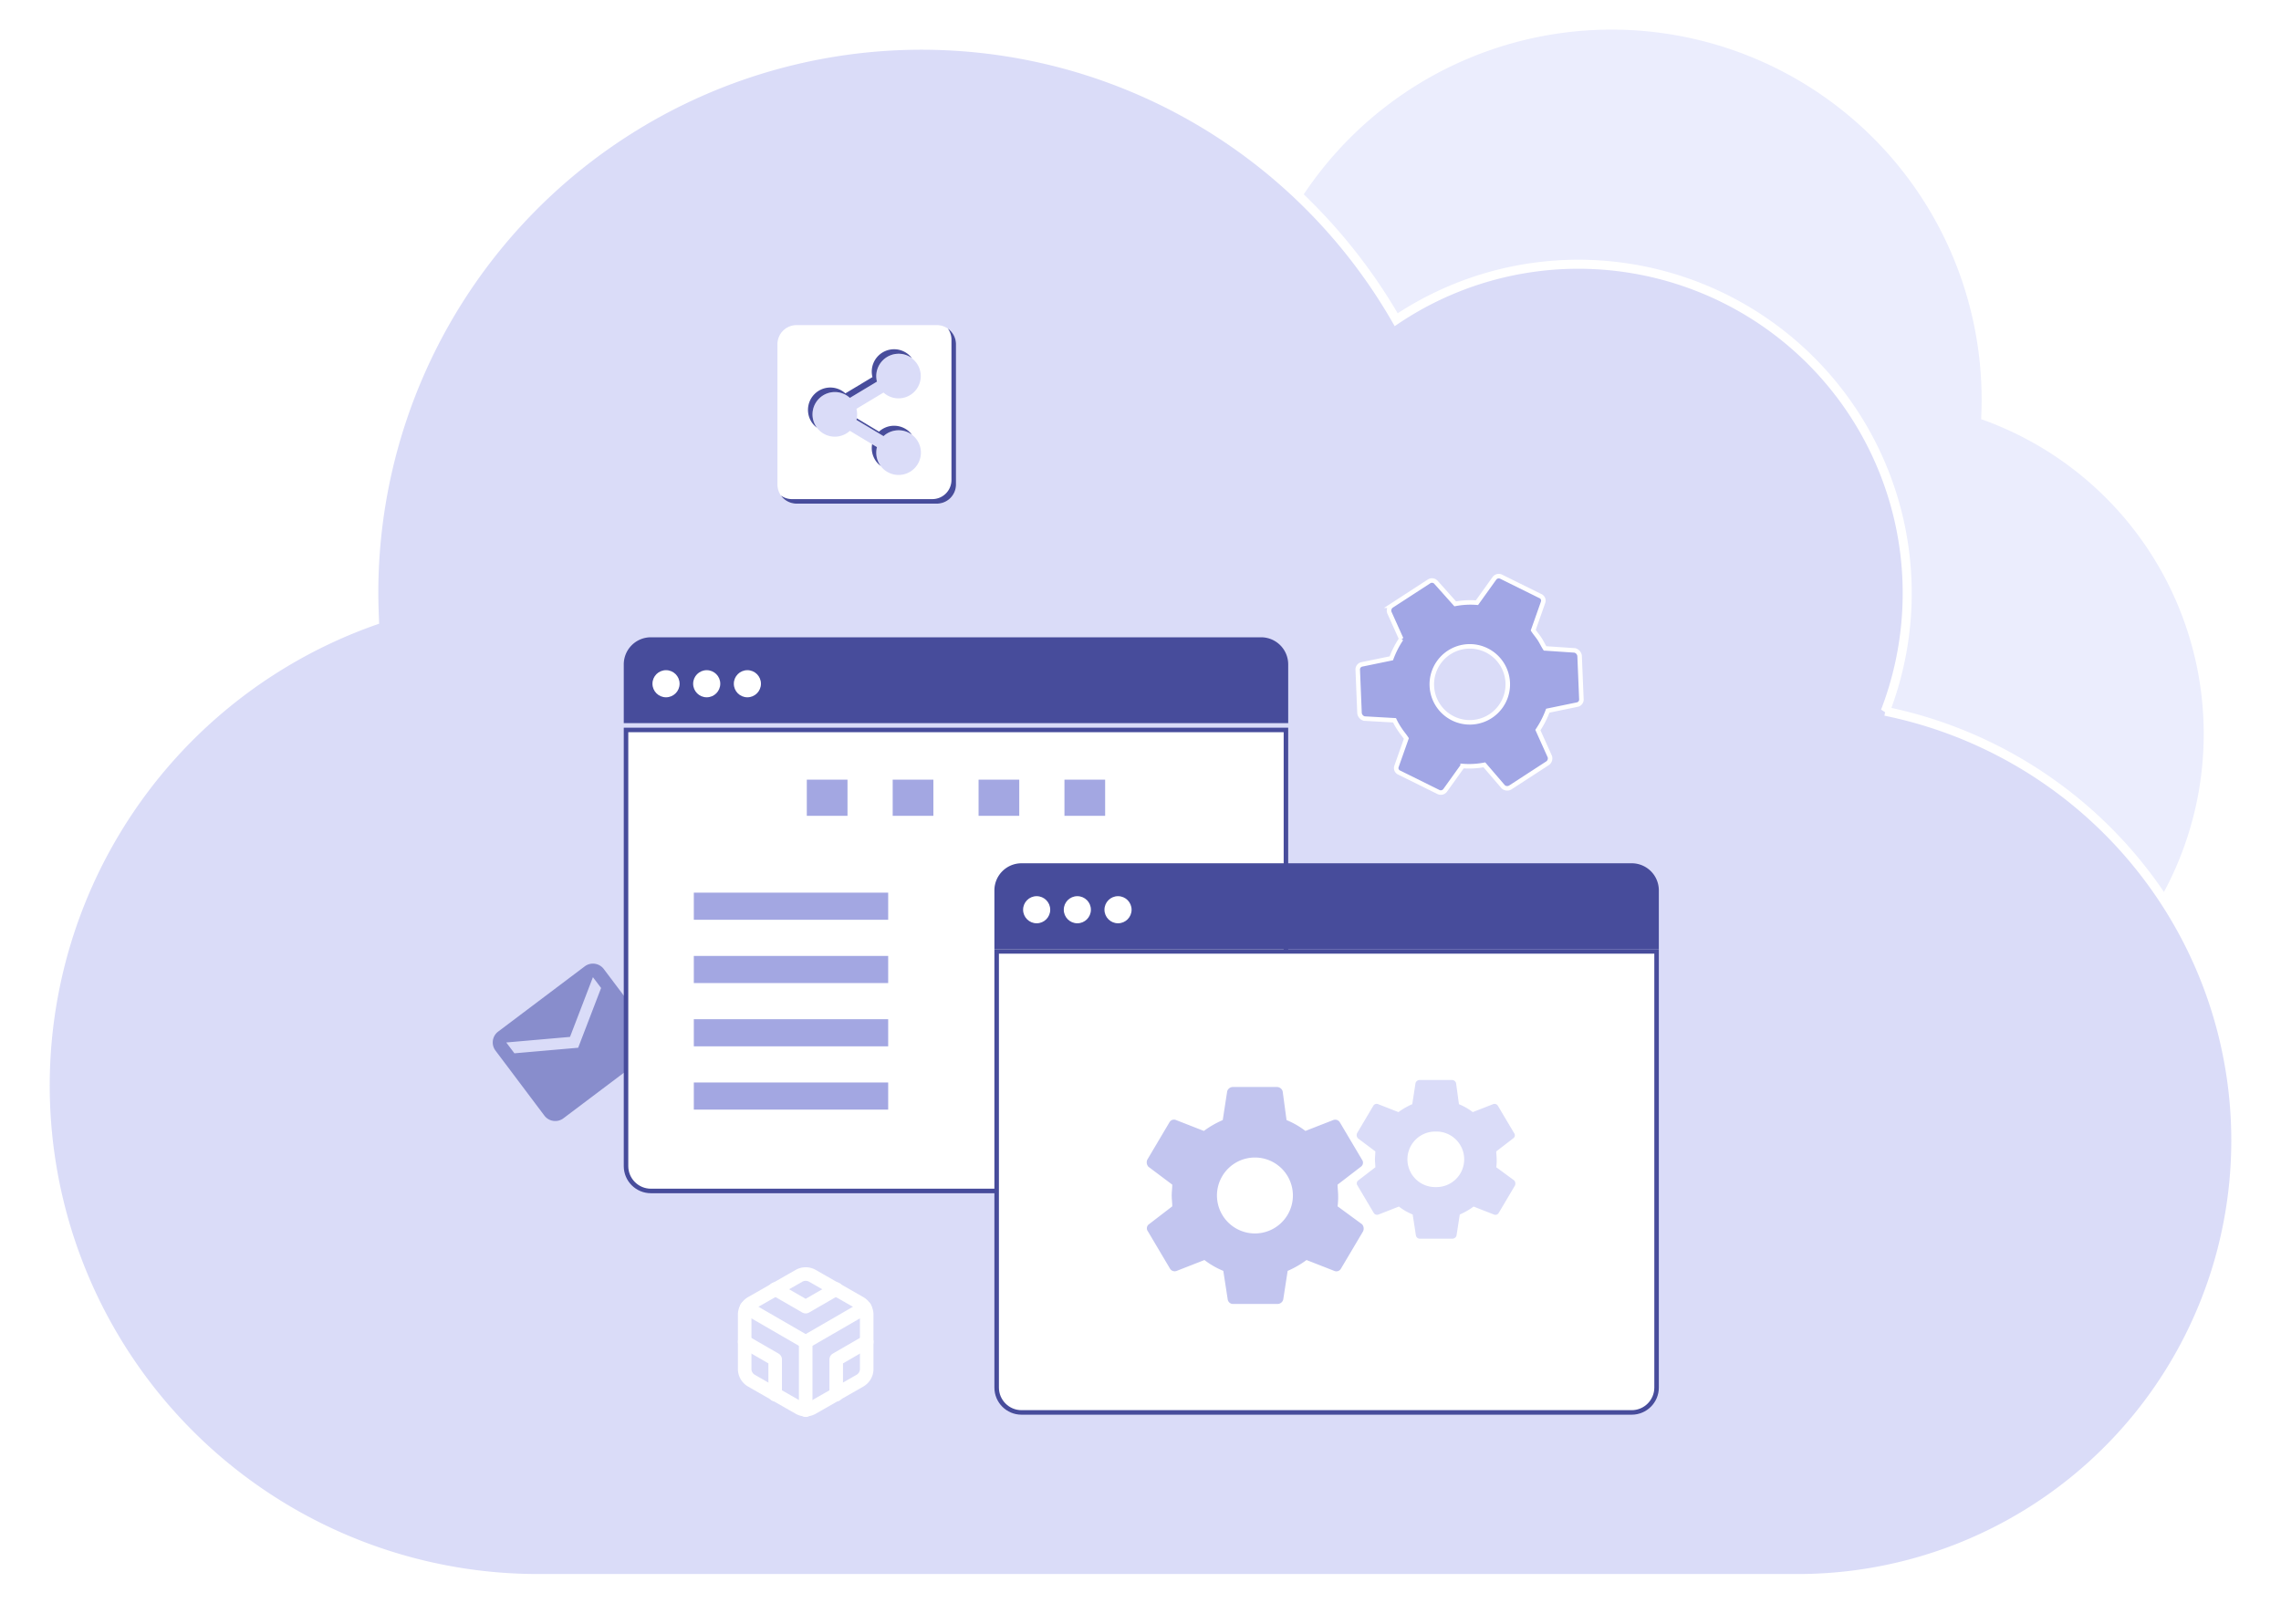 <svg xmlns="http://www.w3.org/2000/svg" xmlns:xlink="http://www.w3.org/1999/xlink" width="504.649" height="359.254" viewBox="0 0 504.649 359.254"><defs><filter id="a" x="0" y="0" width="504.649" height="359.254" filterUnits="userSpaceOnUse"><feOffset dy="3" input="SourceAlpha"/><feGaussianBlur stdDeviation="3" result="b"/><feFlood flood-opacity="0.212"/><feComposite operator="in" in2="b"/><feComposite in="SourceGraphic"/></filter><filter id="c" x="132" y="155" width="159" height="115" filterUnits="userSpaceOnUse"><feOffset dy="1" input="SourceAlpha"/><feGaussianBlur stdDeviation="2" result="d"/><feFlood flood-opacity="0.161"/><feComposite operator="in" in2="d"/><feComposite in="SourceGraphic"/></filter><filter id="e" x="214" y="204" width="159" height="115" filterUnits="userSpaceOnUse"><feOffset dy="1" input="SourceAlpha"/><feGaussianBlur stdDeviation="2" result="f"/><feFlood flood-opacity="0.161"/><feComposite operator="in" in2="f"/><feComposite in="SourceGraphic"/></filter></defs><g transform="translate(-700.35 -272)"><path d="M52.408,102.027A49.294,49.294,0,0,1,98.264,35.065a48.819,48.819,0,0,1,27.279,8.306A81.866,81.866,0,0,1,278.415,84.286c0,1.384-.051,2.769-.1,4.153a73.871,73.871,0,0,1-24.464,143.513H65.51a65.636,65.636,0,0,1-13.1-129.925Z" transform="translate(860.351 276.303)" fill="#ebedfd"/><g transform="matrix(1, 0, 0, 1, 700.35, 272)" filter="url(#a)"><path d="M407.105,149.614a72.784,72.784,0,0,0-67.851-98.9,72.327,72.327,0,0,0-40.362,12.268A121.172,121.172,0,0,0,72.7,123.412c0,2.045.076,4.089.151,6.134a109.075,109.075,0,0,0,36.2,211.958H387.72a96.924,96.924,0,0,0,19.386-191.891Z" transform="translate(10 4.75)" fill="#dadcf8" stroke="#fff" stroke-width="2"/></g><g transform="translate(609.351 -3521)"><path d="M30,6H6A3,3,0,0,0,3.015,9L3,27a3.009,3.009,0,0,0,3,3H30a3.009,3.009,0,0,0,3-3V9A3.009,3.009,0,0,0,30,6Zm0,6L18,19.5,6,12V9l12,7.5L30,9Z" transform="matrix(0.799, -0.602, 0.602, 0.799, 192.792, 4020.068)" fill="#888dcc"/><g transform="translate(6 3)"><g transform="translate(-82 -10)"><g transform="matrix(1, 0, 0, 1, 167, 3800)" filter="url(#c)"><g transform="translate(138 160)" fill="#fff"><path d="M 141 102.5 L 6 102.5 C 2.967 102.5 0.5 100.033 0.5 97 L 0.5 0.5 L 146.5 0.5 L 146.5 97 C 146.5 100.033 144.033 102.5 141 102.5 Z" stroke="none"/><path d="M 1 1 L 1 97 C 1 99.757 3.243 102 6 102 L 141 102 C 143.757 102 146 99.757 146 97 L 146 1 L 1 1 M 0 0 L 147 0 L 147 97 C 147 100.314 144.314 103 141 103 L 6 103 C 2.686 103 0 100.314 0 97 L 0 0 Z" stroke="none" fill="#474c9b"/></g></g><path d="M0,0H147V13a6,6,0,0,1-6,6H6a6,6,0,0,1-6-6Z" transform="translate(452 3960) rotate(180)" fill="#474c9b"/><circle cx="3" cy="3" r="3" transform="translate(311.351 3948.277)" fill="#fff"/><circle cx="3" cy="3" r="3" transform="translate(320.351 3948.277)" fill="#fff"/><circle cx="3" cy="3" r="3" transform="translate(329.351 3948.277)" fill="#fff"/></g><line x2="9" transform="translate(263.499 3966.5)" fill="none" stroke="#a3a7e2" stroke-width="8"/><line x2="9" transform="translate(282.499 3966.5)" fill="none" stroke="#a3a7e2" stroke-width="8"/><line x2="9" transform="translate(301.499 3966.5)" fill="none" stroke="#a3a7e2" stroke-width="8"/><line x2="9" transform="translate(320.499 3966.5)" fill="none" stroke="#a3a7e2" stroke-width="8"/><line x2="43" transform="translate(238.5 3990.5)" fill="none" stroke="#a3a7e2" stroke-width="6"/><line x2="43" transform="translate(238.5 4004.5)" fill="none" stroke="#a3a7e2" stroke-width="6"/><line x2="43" transform="translate(238.5 4018.5)" fill="none" stroke="#a3a7e2" stroke-width="6"/><line x2="43" transform="translate(238.5 4032.5)" fill="none" stroke="#a3a7e2" stroke-width="6"/></g><g transform="translate(6 43)"><g transform="matrix(1, 0, 0, 1, 85, 3750)" filter="url(#e)"><g transform="translate(220 209)" fill="#fff"><path d="M 141 102.5 L 6 102.5 C 2.967 102.5 0.5 100.033 0.5 97 L 0.5 0.5 L 146.5 0.5 L 146.5 97 C 146.5 100.033 144.033 102.5 141 102.5 Z" stroke="none"/><path d="M 1 1 L 1 97 C 1 99.757 3.243 102 6 102 L 141 102 C 143.757 102 146 99.757 146 97 L 146 1 L 1 1 M 0 0 L 147 0 L 147 97 C 147 100.314 144.314 103 141 103 L 6 103 C 2.686 103 0 100.314 0 97 L 0 0 Z" stroke="none" fill="#474c9b"/></g></g><path d="M0,0H147V13a6,6,0,0,1-6,6H6a6,6,0,0,1-6-6Z" transform="translate(452 3960) rotate(180)" fill="#474c9b"/><circle cx="3" cy="3" r="3" transform="translate(311.351 3948.277)" fill="#fff"/><circle cx="3" cy="3" r="3" transform="translate(320.351 3948.277)" fill="#fff"/><circle cx="3" cy="3" r="3" transform="translate(329.351 3948.277)" fill="#fff"/><g transform="translate(2 -3)"><path d="M45.6,29.775a15.009,15.009,0,0,0,.122-2.4c0-.84-.122-1.56-.122-2.4l5.154-3.96A1.1,1.1,0,0,0,51,19.455l-4.91-8.281a1.2,1.2,0,0,0-1.473-.48l-6.137,2.4a17.864,17.864,0,0,0-4.172-2.4l-.859-6.36a1.315,1.315,0,0,0-1.227-.96H22.4a1.315,1.315,0,0,0-1.227.96l-.982,6.36a20.784,20.784,0,0,0-4.174,2.4l-6.137-2.4a1.15,1.15,0,0,0-1.473.48L3.5,19.456a1.449,1.449,0,0,0,.246,1.56l5.278,3.96c0,.84-.122,1.56-.122,2.4s.122,1.56.122,2.4l-5.154,3.96a1.1,1.1,0,0,0-.246,1.56l4.91,8.28a1.2,1.2,0,0,0,1.473.48l6.137-2.4a17.862,17.862,0,0,0,4.172,2.4l.982,6.36a1.19,1.19,0,0,0,1.227.96h9.819a1.315,1.315,0,0,0,1.227-.96l.983-6.36a20.772,20.772,0,0,0,4.172-2.4l6.137,2.4a1.15,1.15,0,0,0,1.473-.48l4.91-8.281A1.447,1.447,0,0,0,51,33.735Zm-18.288,6a8.4,8.4,0,1,1,0-16.8,8.4,8.4,0,1,1,0,16.8Z" transform="translate(333.327 3990.125)" fill="#c2c5ef"/><path d="M34.259,22.683a10.977,10.977,0,0,0,.089-1.755c0-.615-.089-1.141-.089-1.755l3.769-2.9a.806.806,0,0,0,.18-1.141L34.617,9.08a.874.874,0,0,0-1.077-.351l-4.488,1.755A13.065,13.065,0,0,0,26,8.728l-.629-4.651a.962.962,0,0,0-.9-.7H17.292a.962.962,0,0,0-.9.7l-.718,4.651a15.2,15.2,0,0,0-3.052,1.755L8.136,8.728a.841.841,0,0,0-1.077.351L3.468,15.136a1.06,1.06,0,0,0,.18,1.141l3.86,2.9c0,.615-.089,1.141-.089,1.755s.089,1.141.089,1.755l-3.769,2.9a.806.806,0,0,0-.18,1.141l3.591,6.056a.874.874,0,0,0,1.077.351l4.488-1.755a13.063,13.063,0,0,0,3.052,1.755l.718,4.651a.87.87,0,0,0,.9.7h7.181a.962.962,0,0,0,.9-.7l.719-4.651a15.192,15.192,0,0,0,3.052-1.755l4.488,1.755a.841.841,0,0,0,1.077-.351l3.591-6.056a1.058,1.058,0,0,0-.18-1.141ZM20.883,27.071a6.145,6.145,0,1,1,0-12.287,6.145,6.145,0,1,1,0,12.287Z" transform="translate(379.774 3988.572)" fill="#dadcf8"/></g></g><g transform="matrix(-0.839, 0.545, -0.545, -0.839, 2929.297, 7100.535)"><path d="M45.6,29.775a15.009,15.009,0,0,0,.122-2.4c0-.84-.122-1.56-.122-2.4l5.154-3.96A1.1,1.1,0,0,0,51,19.455l-4.91-8.281a1.2,1.2,0,0,0-1.473-.48l-6.137,2.4a17.864,17.864,0,0,0-4.172-2.4l-.859-6.36a1.315,1.315,0,0,0-1.227-.96H22.4a1.315,1.315,0,0,0-1.227.96l-.982,6.36a20.784,20.784,0,0,0-4.174,2.4l-6.137-2.4a1.15,1.15,0,0,0-1.473.48L3.5,19.456a1.449,1.449,0,0,0,.246,1.56l5.278,3.96c0,.84-.122,1.56-.122,2.4s.122,1.56.122,2.4l-5.154,3.96a1.1,1.1,0,0,0-.246,1.56l4.91,8.28a1.2,1.2,0,0,0,1.473.48l6.137-2.4a17.862,17.862,0,0,0,4.172,2.4l.982,6.36a1.19,1.19,0,0,0,1.227.96h9.819a1.315,1.315,0,0,0,1.227-.96l.983-6.36a20.772,20.772,0,0,0,4.172-2.4l6.137,2.4a1.15,1.15,0,0,0,1.473-.48l4.91-8.281A1.447,1.447,0,0,0,51,33.735Zm-18.288,6a8.4,8.4,0,1,1,0-16.8,8.4,8.4,0,1,1,0,16.8Z" transform="translate(360.742 3986.466)" fill="#a1a6e5" stroke="#fff" stroke-width="1"/></g><g transform="translate(251.25 4071.883)"><path d="M31.5,24V12A3,3,0,0,0,30,9.4l-10.5-6a3,3,0,0,0-3,0L6,9.4A3,3,0,0,0,4.5,12V24A3,3,0,0,0,6,26.595l10.5,6a3,3,0,0,0,3,0l10.5-6A3,3,0,0,0,31.5,24Z" fill="none" stroke="#fff" stroke-linecap="round" stroke-linejoin="round" stroke-width="3"/><path d="M11.25,6.315l6.75,3.9,6.75-3.9" fill="none" stroke="#fff" stroke-linecap="round" stroke-linejoin="round" stroke-width="3"/><path d="M11.25,29.685V21.9L4.5,18" fill="none" stroke="#fff" stroke-linecap="round" stroke-linejoin="round" stroke-width="3"/><path d="M31.5,18l-6.75,3.9v7.785" fill="none" stroke="#fff" stroke-linecap="round" stroke-linejoin="round" stroke-width="3"/><path d="M4.905,10.44,18,18.015,31.095,10.44" fill="none" stroke="#fff" stroke-linecap="round" stroke-linejoin="round" stroke-width="3"/><path d="M18,33.12V18" fill="none" stroke="#fff" stroke-linecap="round" stroke-linejoin="round" stroke-width="3"/></g><path d="M39.5,6.482V37.518a4.232,4.232,0,0,1-4.232,4.232H4.232A4.232,4.232,0,0,1,0,37.518V6.482A4.232,4.232,0,0,1,4.232,2.25H35.268A4.232,4.232,0,0,1,39.5,6.482ZM26.8,25.527a4.919,4.919,0,0,0-3.331,1.294l-5.992-3.6a4.967,4.967,0,0,0,0-2.45l5.992-3.6a4.923,4.923,0,1,0-1.453-2.419l-5.992,3.6a4.937,4.937,0,1,0,0,7.288l5.992,3.6A4.938,4.938,0,1,0,26.8,25.527Z" transform="translate(263 3862.68)" fill="#fff"/><path d="M-1500.732-12343.5h-31.036a4.242,4.242,0,0,1-3.451-1.782,4.2,4.2,0,0,0,2.451.781h31.036a4.237,4.237,0,0,0,4.233-4.232v-31.033a4.2,4.2,0,0,0-.783-2.453,4.248,4.248,0,0,1,1.784,3.454v31.032A4.238,4.238,0,0,1-1500.732-12343.5Zm-12.425-8.333a4.965,4.965,0,0,1-1.977-3.953,4.923,4.923,0,0,1,.078-.868l1.075.645a4.915,4.915,0,0,0-.152,1.225,4.893,4.893,0,0,0,.978,2.95Zm.63-6.6h0l-5.992-3.593c.029-.113.055-.232.077-.354l4.915,2.949a4.912,4.912,0,0,1,3.332-1.3,4.9,4.9,0,0,1,3.951,1.98,4.889,4.889,0,0,0-2.951-.979,4.921,4.921,0,0,0-3.331,1.293Zm-14.738-1.867a4.9,4.9,0,0,1-1.977-3.951,4.944,4.944,0,0,1,4.939-4.938,4.934,4.934,0,0,1,3.332,1.293l5.992-3.6a4.833,4.833,0,0,1-.155-1.225,4.942,4.942,0,0,1,4.938-4.936,4.9,4.9,0,0,1,3.949,1.976,4.892,4.892,0,0,0-2.949-.978,4.944,4.944,0,0,0-4.939,4.938,4.979,4.979,0,0,0,.152,1.225l-5.992,3.6a4.906,4.906,0,0,0-3.329-1.293,4.943,4.943,0,0,0-4.938,4.936,4.895,4.895,0,0,0,.978,2.951Z" transform="translate(1799 16247.93)" fill="#474c9b"/></g></g></svg>